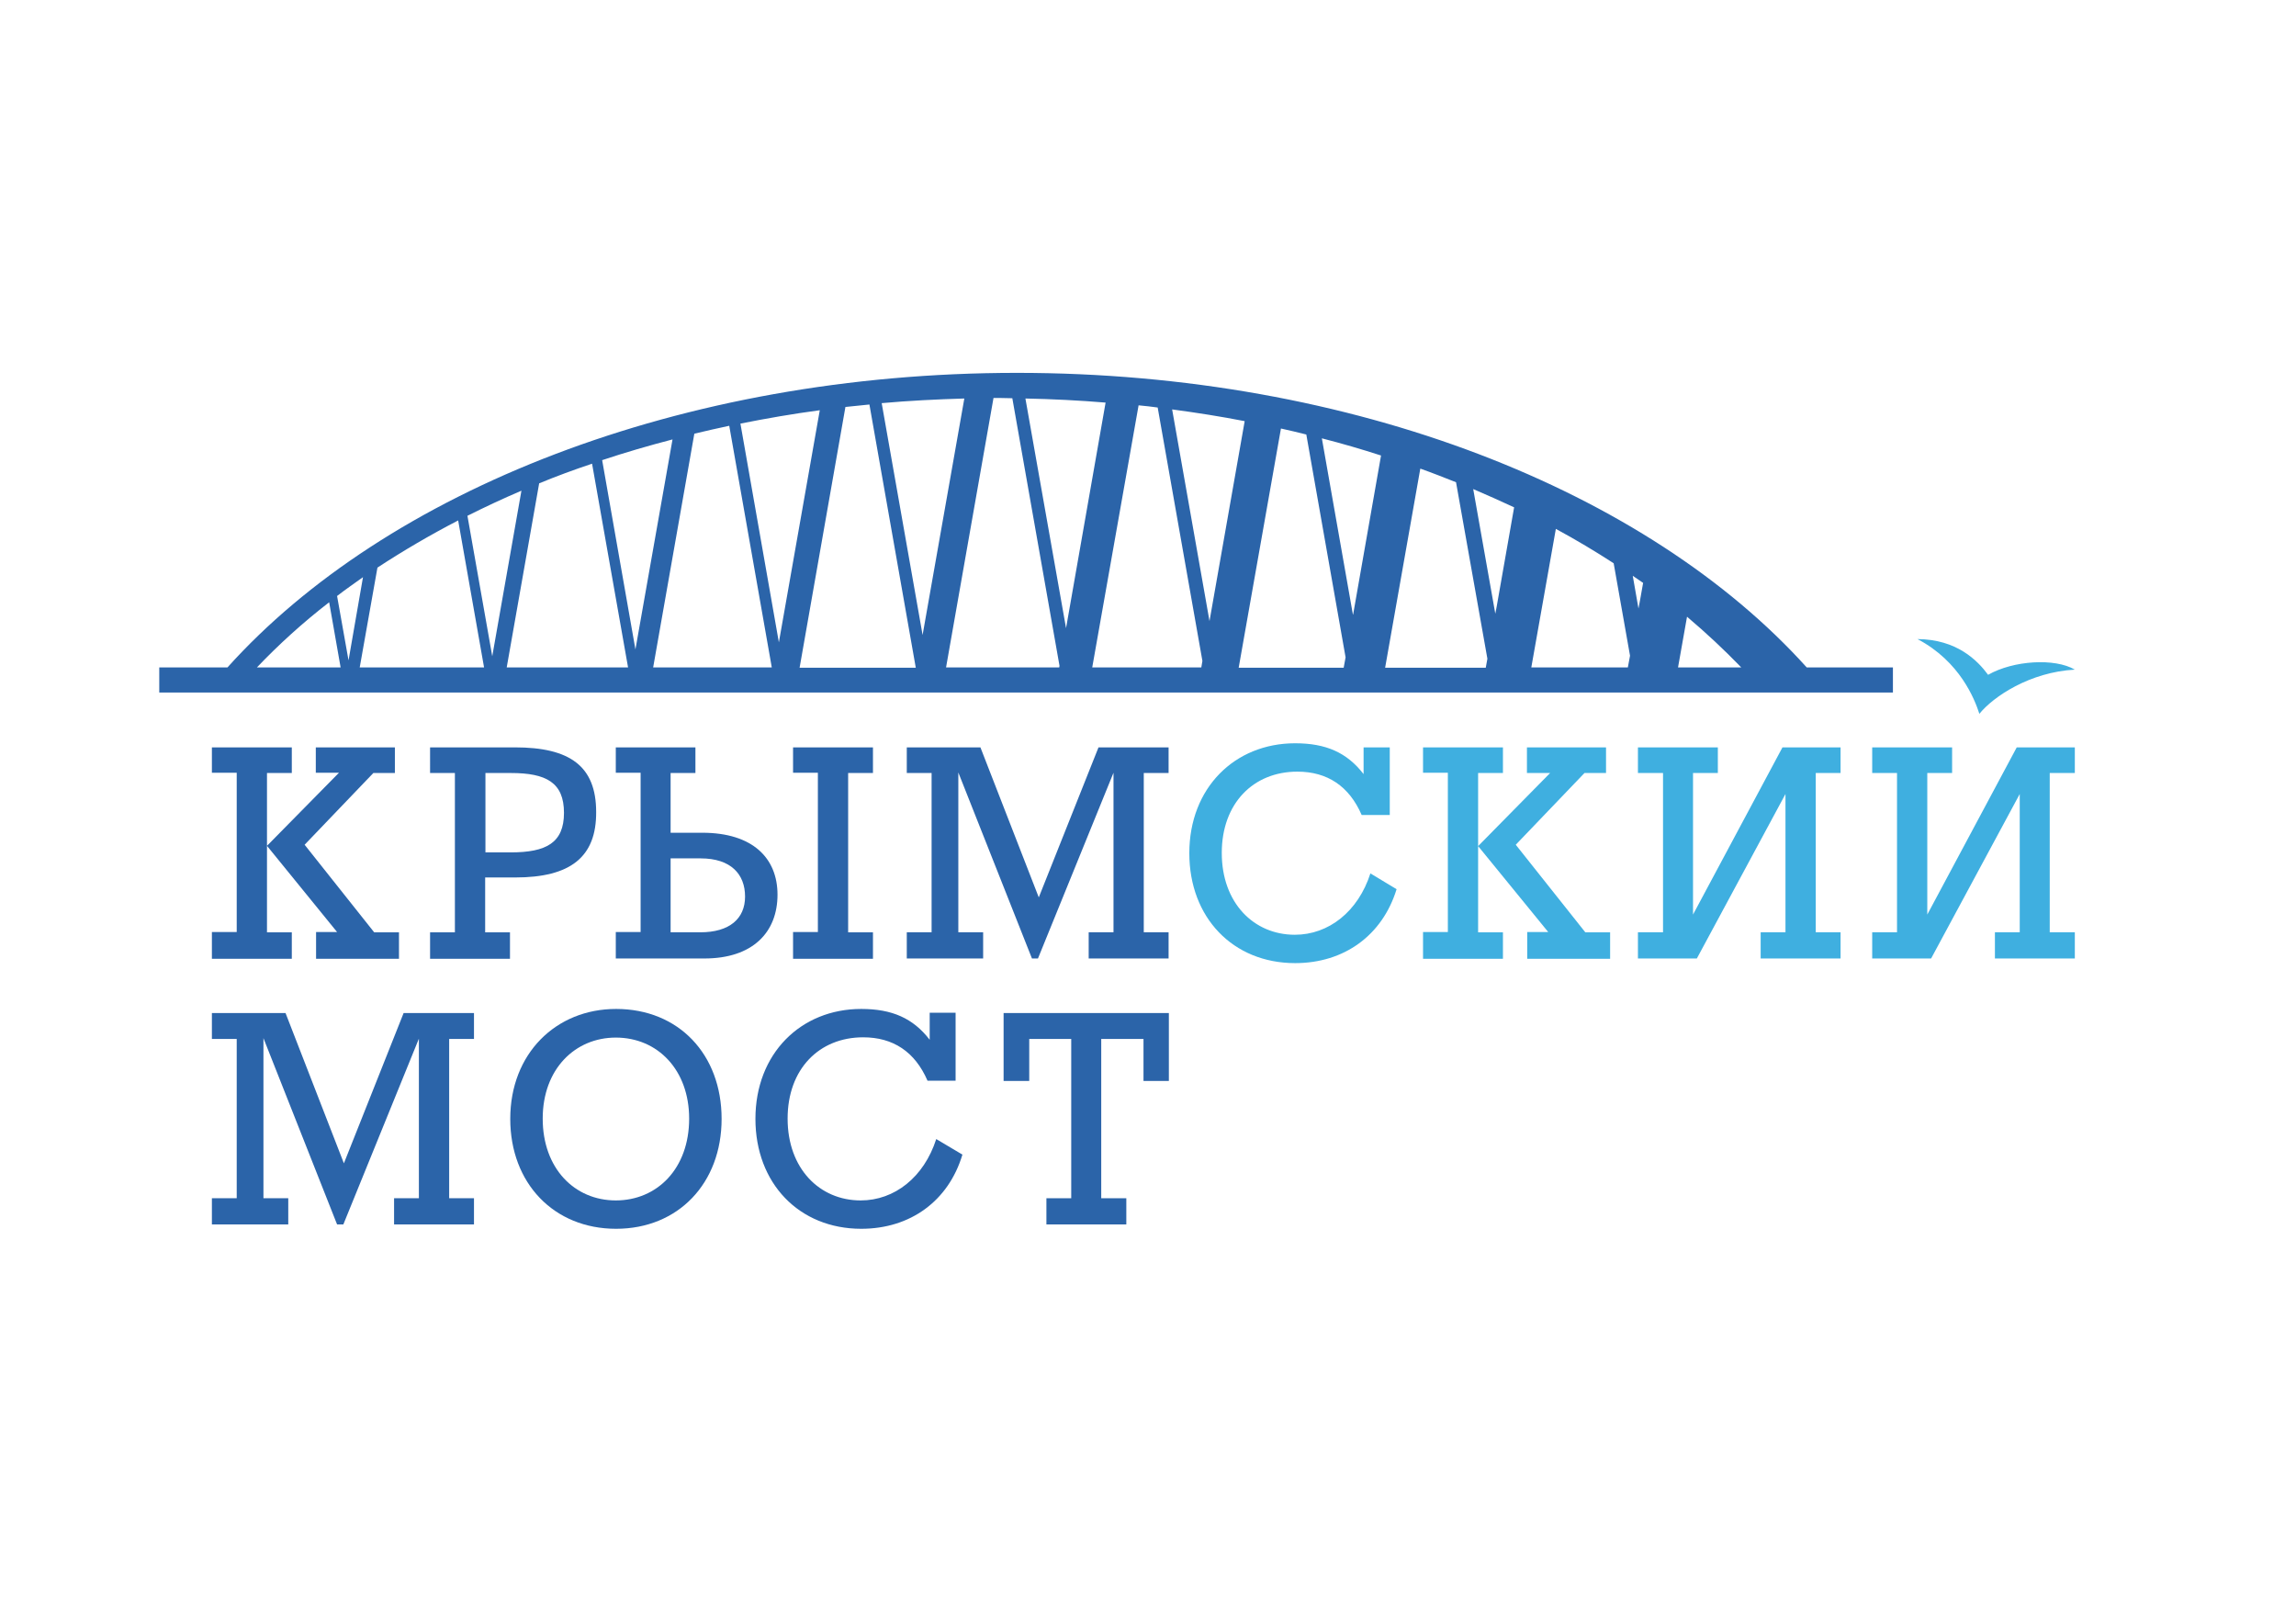 <?xml version="1.0" encoding="utf-8"?>
<!-- Generator: Adobe Illustrator 21.0.2, SVG Export Plug-In . SVG Version: 6.00 Build 0)  -->
<svg version="1.1" id="Слой_1" xmlns="http://www.w3.org/2000/svg" xmlns:xlink="http://www.w3.org/1999/xlink" x="0px" y="0px"
	 viewBox="0 0 841.9 595.3" style="enable-background:new 0 0 841.9 595.3;" xml:space="preserve">
<style type="text/css">
	.st0{fill:#3FAFE0;}
	.st1{fill:#2B64A9;}
</style>
<g>
	<path class="st0" d="M703.1,234.3c15.6,8.2,21,22.1,22.7,27.4c5.1-6.3,18.5-15.3,35-16.2c-7.3-4.3-22.5-3.4-31.8,1.9
		C725.1,242.1,717.5,234.4,703.1,234.3"/>
	<path class="st0" d="M474.9,353.1c-22.8,0-38.8-16.7-38.8-40.3c0-23.9,16.6-40.3,38.8-40.3c11.3,0,19,3.4,25.1,11.3V274h9.6v24.8
		h-10.3c-4.6-10.6-12.6-15.9-23.6-15.9c-16.1,0-27.7,11.6-27.7,29.8c0,18.3,11.7,30,26.8,30c12.4,0,23.2-8.5,27.7-22.5l9.6,5.8
		C506.9,342.9,492.9,353.1,474.9,353.1"/>
	<path class="st0" d="M521.8,351.4v-9.7h9.1v-58.4h-9.1V274h29.3v9.4H542v58.4h9.1v9.7H521.8z M560,351.4v-9.7h7.7L542,310.2
		l26.4-26.8h-8.5V274h29v9.4H581l-25.2,26.3l25.5,32.1h9.1v9.7H560z"/>
	<polygon class="st0" points="645.6,351.4 645.6,341.8 654.7,341.8 654.7,291.1 622.2,351.4 600.6,351.4 600.6,341.8 609.8,341.8 
		609.8,283.4 600.6,283.4 600.6,274 629.9,274 629.9,283.4 620.8,283.4 620.8,335.3 653.6,274 674.9,274 674.9,283.4 665.8,283.4 
		665.8,341.8 674.9,341.8 674.9,351.4 	"/>
	<polygon class="st0" points="731.5,351.4 731.5,341.8 740.6,341.8 740.6,291.1 708.1,351.4 686.5,351.4 686.5,341.8 695.6,341.8 
		695.6,283.4 686.5,283.4 686.5,274 715.8,274 715.8,283.4 706.7,283.4 706.7,335.3 739.5,274 760.8,274 760.8,283.4 751.6,283.4 
		751.6,341.8 760.8,341.8 760.8,351.4 	"/>
	<path class="st1" d="M77.7,351.4v-9.7h9.1v-58.4h-9.1V274H107v9.4h-9.1v58.4h9.1v9.7H77.7z M115.9,351.4v-9.7h7.7l-25.7-31.6
		l26.4-26.8h-8.5V274h29v9.4h-7.9l-25.2,26.3l25.5,32.1h9.1v9.7H115.9z"/>
	<path class="st1" d="M188.9,321.7h-11v20.1h9.1v9.7h-29.3v-9.7h9.1v-58.4h-9.1V274h31.1c20.2,0,29.8,6.9,29.8,23.7
		C218.7,314.2,209.2,321.7,188.9,321.7 M187.3,283.4h-9.3v29.1h9.3c13,0,19.5-3.5,19.5-14.5C206.8,286.9,200.3,283.4,187.3,283.4"/>
	<path class="st1" d="M258.3,351.4h-32.5v-9.7h9.1v-58.4h-9.1V274H255v9.4h-9.1v21.9h11.6c18.5,0,27.6,9.3,27.6,22.7
		C285.1,341.8,276,351.4,258.3,351.4 M256.9,314.7h-11v27.1h10.9c10.7,0,16.4-5,16.4-13.1C273.2,320.5,268,314.7,256.9,314.7
		 M290.8,351.4v-9.7h9.1v-58.4h-9.1V274h29.3v9.4H311v58.4h9.1v9.7H290.8z"/>
	<polygon class="st1" points="399.2,351.4 399.2,341.8 408.3,341.8 408.3,283.3 380.6,351.4 378.4,351.4 351.4,283.2 351.4,341.8 
		360.5,341.8 360.5,351.4 332.5,351.4 332.5,341.8 341.6,341.8 341.6,283.4 332.5,283.4 332.5,274 359.5,274 380.9,329 402.8,274 
		428.5,274 428.5,283.4 419.4,283.4 419.4,341.8 428.5,341.8 428.5,351.4 	"/>
	<polygon class="st1" points="144.5,448.9 144.5,439.3 153.6,439.3 153.6,380.8 125.9,448.9 123.6,448.9 96.6,380.6 96.6,439.3 
		105.7,439.3 105.7,448.9 77.7,448.9 77.7,439.3 86.8,439.3 86.8,380.9 77.7,380.9 77.7,371.4 104.7,371.4 126.1,426.5 148,371.4 
		173.8,371.4 173.8,380.9 164.7,380.9 164.7,439.3 173.8,439.3 173.8,448.9 	"/>
	<path class="st1" d="M225.9,450.5c-22.8,0-38.8-16.7-38.8-40.3c0-23.9,16.7-40.3,38.8-40.3c23,0,38.7,16.7,38.7,40.3
		C264.6,433.8,248.7,450.5,225.9,450.5 M225.8,380.4c-14.9,0-26.8,11.5-26.8,29.7c0,18.3,11.7,30,26.8,30c15.1,0,26.9-11.6,26.9-30
		C252.7,392.3,241.2,380.4,225.8,380.4"/>
	<path class="st1" d="M315.8,450.5c-22.8,0-38.8-16.7-38.8-40.3c0-23.9,16.6-40.3,38.8-40.3c11.3,0,19,3.4,25.1,11.3v-9.9h9.5v24.9
		h-10.3c-4.6-10.6-12.6-15.9-23.6-15.9c-16.1,0-27.7,11.6-27.7,29.8c0,18.3,11.7,30,26.8,30c12.4,0,23.2-8.5,27.7-22.5l9.6,5.7
		C347.8,440.3,333.8,450.5,315.8,450.5"/>
	<polygon class="st1" points="419.3,396.3 419.3,380.9 403.8,380.9 403.8,439.3 413,439.3 413,448.9 383.7,448.9 383.7,439.3 
		392.8,439.3 392.8,380.9 377.4,380.9 377.4,396.3 368,396.3 368,371.4 428.6,371.4 428.6,396.3 	"/>
	<path class="st1" d="M662.5,244.7c-58.2-64.6-166.1-108-289.6-108c-123.5,0-231.4,43.4-289.5,108h-25v9.2h635.7v-9.2H662.5z
		 M638.5,244.7h-23.2l3.3-18.6C625.7,232.1,632.3,238.3,638.5,244.7 M417.5,148.6c2.4,0.2,4.7,0.5,7,0.8l16.4,92.9l-0.4,2.4h-40
		L417.5,148.6z M390.9,230.3L376,146.1c9.9,0.2,19.8,0.7,29.4,1.5L390.9,230.3z M429.8,150.1c9,1.2,17.9,2.6,26.6,4.3l-12.9,73.3
		L429.8,150.1z M469.7,157.1c3.1,0.7,6.2,1.4,9.3,2.2l14.4,81.7l-0.7,3.8h-38.5L469.7,157.1z M496.1,225.4l-11.4-64.7
		c7.4,1.9,14.6,4,21.7,6.3l-10.2,58.1L496.1,225.4z M520.8,171.8c4.5,1.6,8.8,3.3,13.1,5l11.5,64.7l-0.6,3.3h-36.9L520.8,171.8z
		 M548.3,225l-8.1-45.7c5.1,2.2,10.1,4.4,15,6.7l-6.4,36.4L548.3,225z M570.5,193.9c7.4,4,14.4,8.2,21.2,12.6l6,33.9l-0.8,4.3h-35.4
		L570.5,193.9z M600.8,223.1l-2.1-12c1.3,0.9,2.5,1.7,3.8,2.6l-1.1,6.2L600.8,223.1z M371.2,146l17.3,98.1l-0.1,0.6h-41.5l17.4-98.8
		c0.7,0,1.4,0,2.1,0C368,145.9,369.6,146,371.2,146 M138.4,208.1c9.3-6.1,19.2-11.9,29.6-17.3l9.5,53.9h-45.6L138.4,208.1z
		 M127.8,242.1l-4.2-23.6c3.1-2.4,6.3-4.6,9.5-6.9L127.8,242.1z M171.4,189.1c6.4-3.2,13-6.3,19.8-9.2l-10.7,60.7L171.4,189.1z
		 M197.7,177.2c6.3-2.6,12.8-5,19.4-7.2l13.2,74.7h-44.5L197.7,177.2z M220.8,168.7c8.4-2.8,17-5.3,25.8-7.6l-13.6,77L220.8,168.7z
		 M254.6,159c4.2-1,8.5-2,12.8-2.9l15.6,88.6h-43.5L254.6,159z M271.5,155.3c9.5-1.9,19.3-3.6,29.1-4.9l-15,85.1L271.5,155.3z
		 M310,149.2c2.9-0.3,5.8-0.6,8.8-0.9l17,96.5h-42.6L310,149.2z M323.3,147.8c10-0.9,20.1-1.4,30.3-1.7l-15.3,86.7L323.3,147.8z
		 M120.7,220.8l4.2,23.9H94.2C102.2,236.3,111,228.3,120.7,220.8"/>
</g>
</svg>
